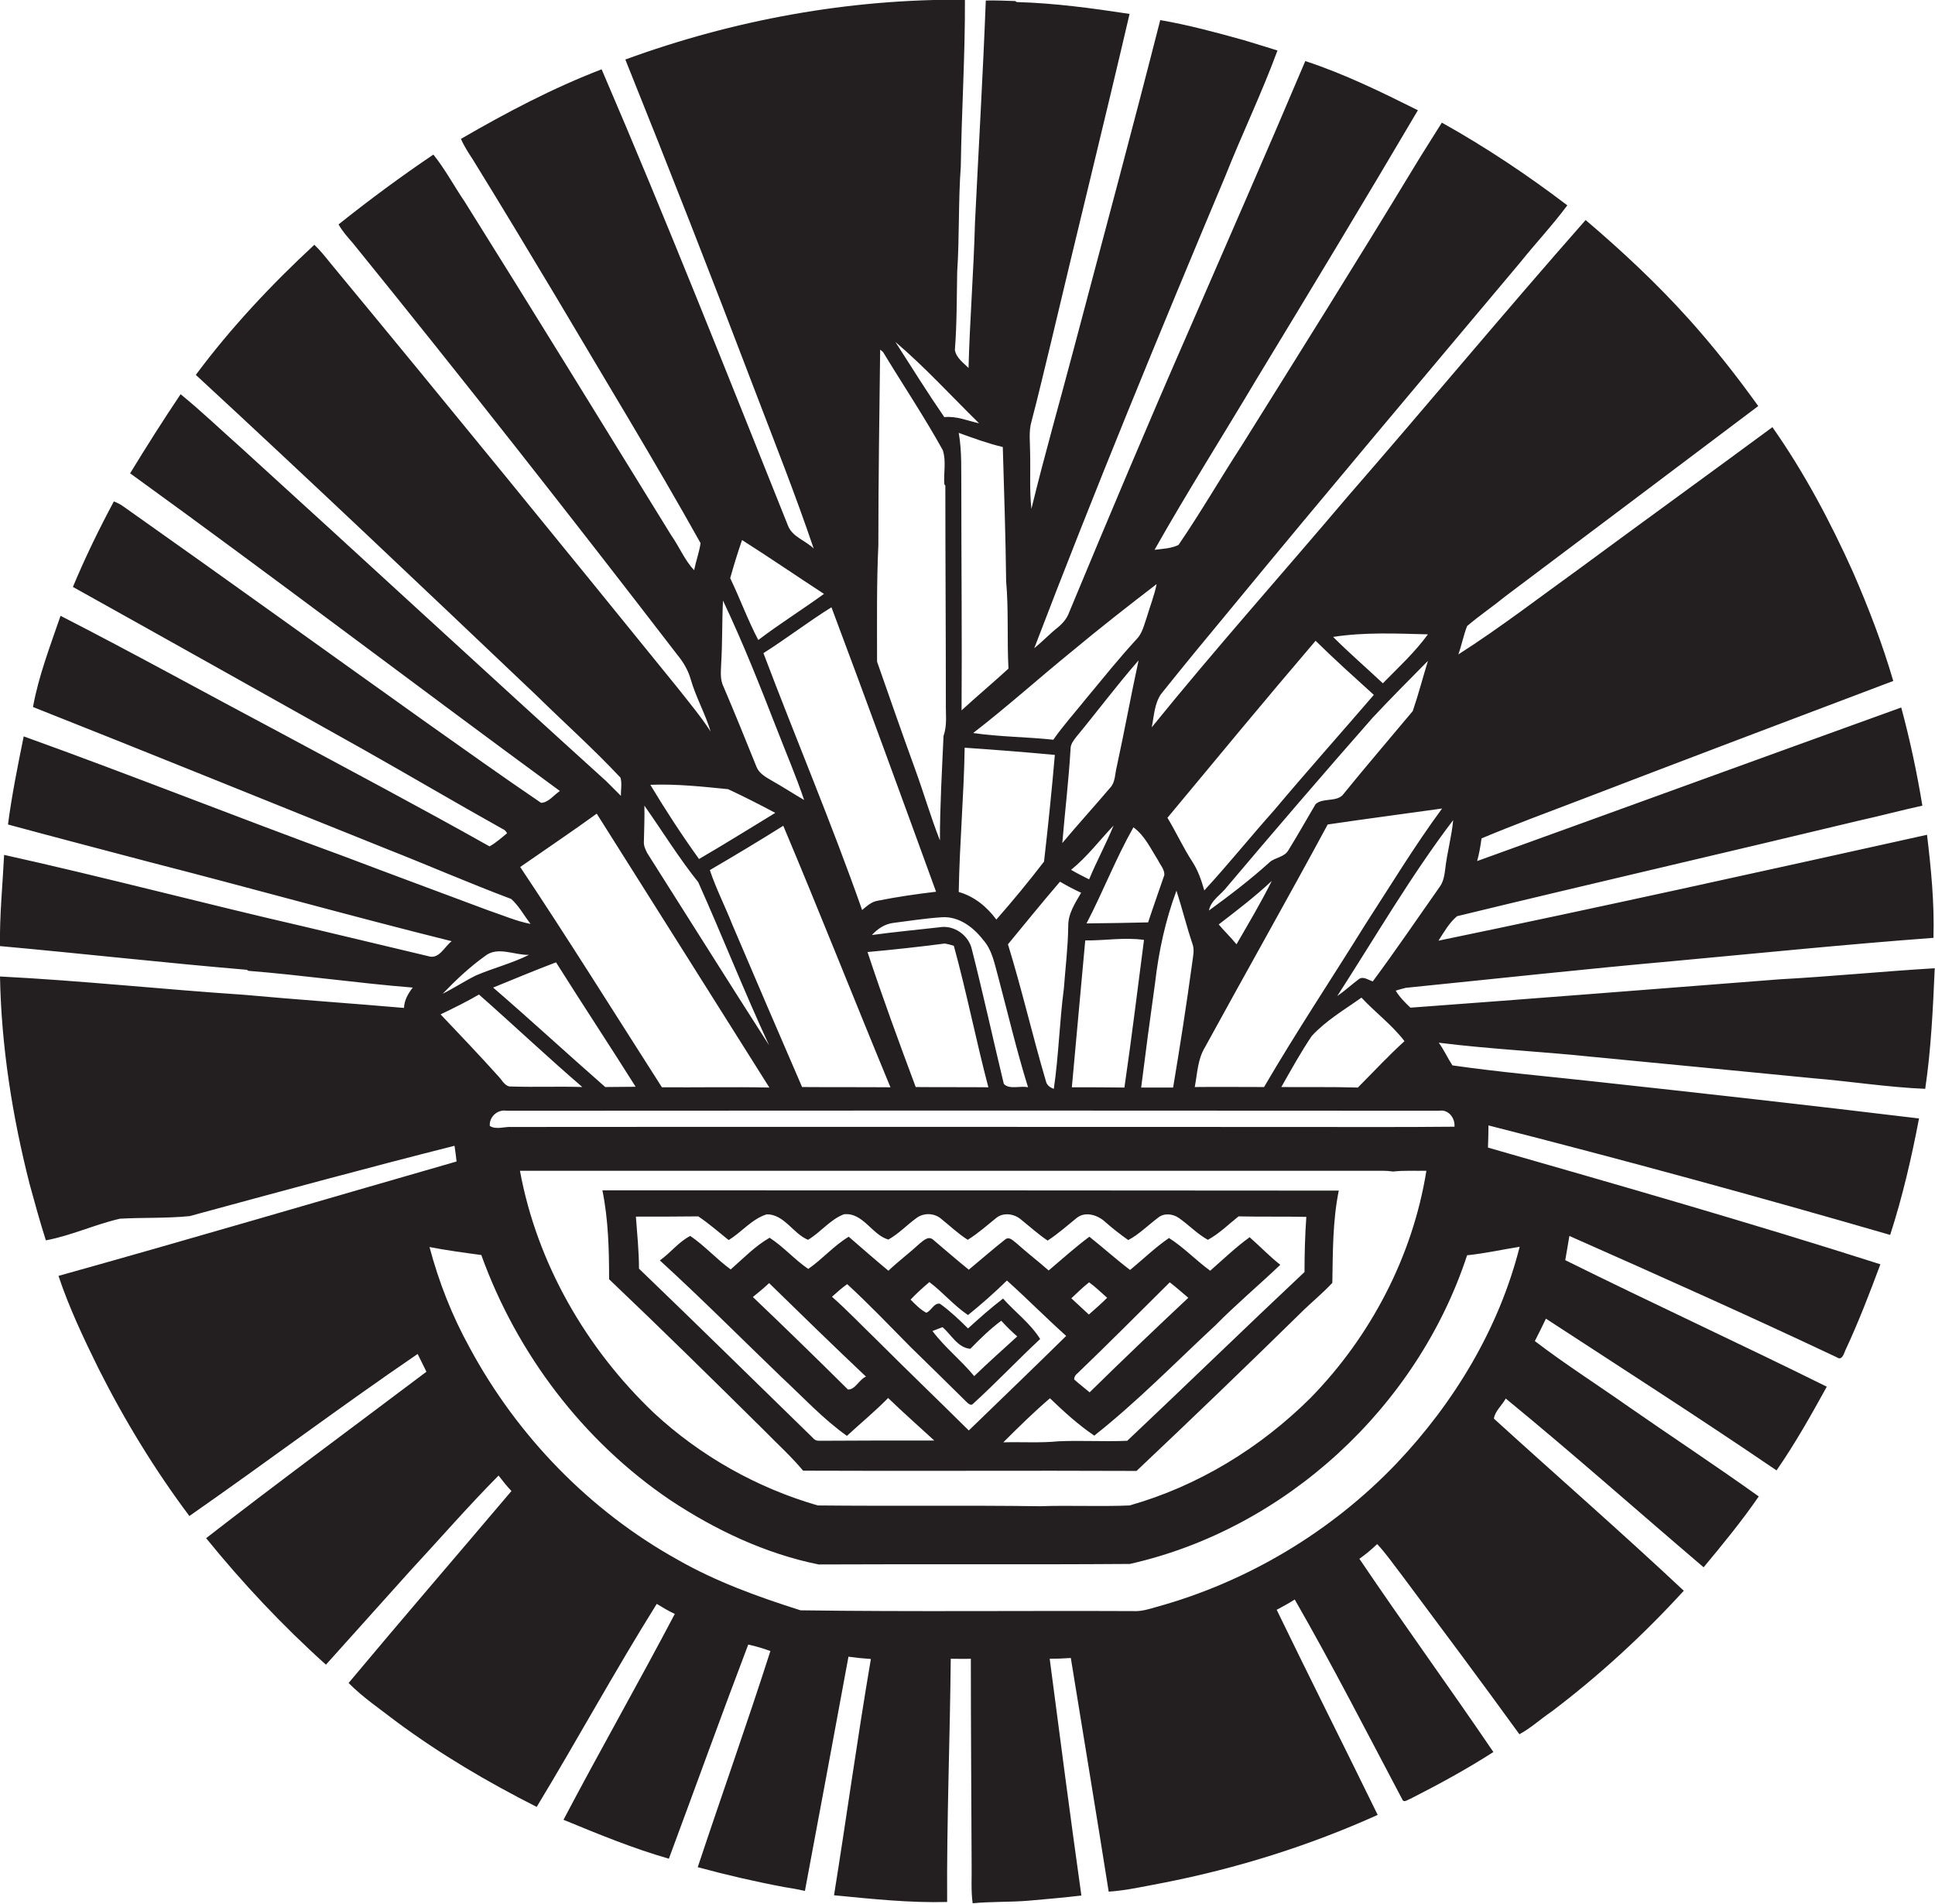 <?xml version="1.0" encoding="utf-8"?>
<!-- Generator: Adobe Illustrator 19.2.0, SVG Export Plug-In . SVG Version: 6.00 Build 0)  -->
<svg version="1.1" id="Layer_1" xmlns="http://www.w3.org/2000/svg" xmlns:xlink="http://www.w3.org/1999/xlink" x="0px" y="0px"
	 viewBox="0 0 751 738.9" enable-background="new 0 0 751 738.9" xml:space="preserve">
<g>
	<path fill="#231F20" d="M703.8,418.5c14.5,1.2,28.9,3.5,43.4,4.1c2.3-15.5,3-31.2,3.7-46.8c-20.1,1.2-40.2,3.2-60.3,4.3
		c-47.7,3.7-95.4,7.5-143.2,11c-2.1-2-4.2-4.1-5.7-6.6c1.3-0.4,2.6-0.8,3.9-1.1c34.7-3.5,69.4-7.3,104.1-10.4
		c33.5-3.1,67.1-6.5,100.7-9c0.4-13.4-0.9-26.7-2.5-40c-63.1,14-126.3,28-189.6,41.1c2.1-3.3,4.2-7,7.2-9.5
		c51.9-12.6,104-24.6,156-37.1c8.2-1.8,16.3-4,24.6-5.8c-2.1-12.8-4.8-25.5-8.2-38.1c-54.9,19.8-109.7,39.8-164.6,59.6
		c0.8-2.9,1.3-5.8,1.7-8.8c12.7-5.3,25.6-10.1,38.5-15c40.4-15.5,80.8-30.8,121.3-46.1c-4.2-14.4-9.6-28.4-15.6-42.2
		c-8.8-19.6-19-38.8-31.3-56.3c-24.8,18.3-49.7,36.3-74.5,54.6c-15.7,11.3-31.1,23.2-47.4,33.6c1.3-3.6,2-7.4,3.4-11
		c4.8-4.1,10-7.6,14.9-11.6c32.7-24.5,65.4-49.2,98.1-73.8c-8.4-11.7-17.3-23-26.9-33.7c-12.4-13.8-26-26.5-40.1-38.5
		c-31.3,35.5-61.5,71.9-92.5,107.5c-25.3,29.9-51.3,59-75.9,89.4c0.9-4.3,1-9.1,3.6-12.9c8.7-10.9,17.6-21.7,26.5-32.4
		c37.3-45.3,75.1-90.1,112.8-135c6-7.5,12.6-14.5,18.4-22.3c-15.5-11.8-31.7-22.6-48.7-32.1c-3.7,6-7.5,11.8-11.1,17.8
		c-21.8,36-44.2,71.7-66.5,107.4c-8.3,12.8-16,26.1-24.6,38.7c-2.8,1.4-6.2,1.5-9.3,1.9c12.7-22.5,26.6-44.4,39.8-66.6
		c21-34.6,41.9-69.2,62.4-104c-14.2-7.1-28.5-14.1-43.7-19.1c-14.8,35-30.1,69.8-45.2,104.6c-15.9,36.3-31.3,72.9-46.5,109.5
		c-0.8,2.2-2.4,4.1-4.2,5.6c-3.3,2.6-6.1,5.6-9.3,8.2c23.5-61.5,48.6-122.4,74.1-183.1c6.5-16.4,14.2-32.3,20.3-48.9
		c-4.3-1.3-8.6-2.7-13-4c-10.8-3-21.5-5.9-32.5-7.8c-10.8,42.4-22.2,84.7-33.4,127c-5.5,20.9-11.5,41.7-16.6,62.7
		c-0.8-7.3-0.3-14.6-0.5-21.8c0-4-0.6-8.1,0.5-12c2.7-10.2,5.1-20.6,7.6-30.8C418,90.2,428.5,47.9,438.4,5.4
		c-14.5-2.2-29.1-4.2-43.8-4.6l-0.6-0.4c-3.8-0.1-7.6-0.3-11.4-0.2c-1.1,28.8-2.8,57.6-4.2,86.3c-0.5,18.8-2,37.5-2.5,56.3
		c-2-2-4.8-3.9-5.3-7c0.8-10.1,0.7-20.2,0.9-30.3c0.9-13.6,0.4-27.3,1.4-41c0.3-21.5,1.7-43,1.6-64.6c-44.9-0.4-89.7,7.8-131.8,23.2
		c17,42.3,33.7,84.9,49.9,127.5c7.9,20.7,16.1,41.3,23.2,62.3c-3.1-3.1-8.1-4.4-9.9-8.7C282.2,145,258.7,85.5,233.5,26.9
		c-19,7.3-37,16.8-54.6,27c1.2,2.8,2.9,5.4,4.6,8c10.8,17.5,21.4,35.1,32,52.8c18.9,32,38.3,63.7,56.4,96.1c-0.5,3.5-1.8,7-2.5,10.5
		c-3.7-3.9-5.7-9-8.8-13.4c-26.7-43.3-53.3-86.6-80.3-129.7c-4.1-6-7.5-12.5-12.1-18.2c-12.6,8.5-24.9,17.6-36.8,27.1
		c1.5,2.7,3.5,4.9,5.5,7.2c42.8,52.8,84.7,106.2,126.1,160c2.2,2.7,4,5.7,5,9.1c2,7.1,5.7,13.5,7.8,20.5c-4-6.1-8.6-11.6-13.1-17.3
		c-44.6-55-89.3-109.9-134.4-164.4c-2-2.5-4-5-6.3-7.2c-16.7,15.5-32.4,32.2-46,50.5c44.5,41.1,88.5,82.9,132.4,124.6
		c10.8,10.6,22.1,20.7,32.4,31.7c0.7,2.2,0.1,4.8,0.2,7.1c-1.9-1.9-3.8-3.8-5.7-5.7c-47.4-42.9-94.3-86.3-141.6-129.3
		c-7.9-7-15.5-14.3-23.6-20.9c-6.8,10.1-13.3,20.4-19.6,30.7c56,40.5,111,82.4,166.8,123.3c-2.3,1.5-4.4,4.5-7.3,4.6
		c-15-10.2-29.9-20.8-44.7-31.3c-38.9-27.7-77.7-55.7-116.8-83.3c-1.3-1-2.8-1.8-4.3-2.4c-5.8,10.8-11.2,21.9-15.9,33.2
		c37.7,21,75.4,42.2,113.1,63.3c17.9,10.1,35.7,20.6,53.6,30.6c0.8,0.3,1.4,0.9,1.8,1.7c-2.2,1.8-4.3,3.7-6.8,5.1
		c-27.2-15.3-54.8-29.9-82.3-44.7c-28.1-14.9-55.9-30.3-84.2-44.8c-4,11.7-8.5,23.3-10.7,35.4c46,18.2,91.9,36.9,137.8,55.3
		c16,6.3,31.8,13.2,47.8,19.2c3,2.7,5,6.4,7.5,9.7c-5.6-1.1-10.8-3.4-16.2-5.2c-18.7-7-37.4-13.9-56.1-21
		c-41.6-15.2-82.7-31.6-124.4-46.6c-2.3,11.4-4.6,22.7-6.1,34.2c18.4,5,36.9,9.8,55.4,14.7c39,10,77.8,20.9,116.8,30.6
		c-2.8,2.1-4.9,7.2-9.1,5.8c-15.8-3.8-31.6-7.5-47.4-11.3c-39.2-9-78-19.3-117.2-28C1,343.7-0.2,355.4,0,367.2
		c32,2.9,63.9,6.5,95.8,9.2l0.6,0.4c21.3,1.7,42.5,4.8,63.8,6.5c-1.8,2.3-3.3,4.9-3.4,7.9c-20.7-1.8-41.4-3.2-62.1-5.1
		c-31.6-2.1-63.1-5.5-94.7-7.1c0.5,27.2,4.8,54.3,11.5,80.6c2,7.3,4,14.6,6.3,21.8c9.8-1.8,19.1-6.2,28.8-8.4c9-0.5,18-0.1,27-1
		c34.2-9.3,68.4-18.6,102.8-27.3c0.3,2,0.6,4.1,0.8,6.1c-51.5,14.8-102.9,30-154.5,44.4c4.1,12.3,9.7,24.1,15.4,35.7
		c10.1,20.1,21.9,39.5,35.4,57.5c29.7-20.7,58.7-42.5,88.6-62.9c1.1,2.3,2.3,4.6,3.4,6.9c-28.5,21.5-57.3,42.7-85.5,64.6
		c14.2,17.5,29.7,34,46.5,49.1c10.8-12.1,21.7-24.1,32.5-36.2c11.5-12.4,22.6-25.2,34.5-37.2c1.6,2.1,3.2,4.1,5,6
		c-21,24.8-42.3,49.5-63.2,74.5c5.5,5.6,12.2,10.1,18.4,14.9c17.1,12.7,35.6,23.6,54.6,33.2c15.8-26.1,30.4-52.9,46.6-78.8
		c2.3,1.4,4.6,2.8,7,3.9c-14.1,26.8-29.1,53.1-43.2,79.9c13.4,5.5,26.9,11.1,40.9,15.1c10.3-27.7,20.3-55.5,30.8-83.1
		c2.9,0.6,5.8,1.5,8.6,2.5c-9,28.1-18.9,55.9-28.2,83.9c11.1,3,22.3,5.6,33.5,7.7c2.7,0.4,5.4,0.9,8.1,1.5
		c5.7-30.3,11.3-60.6,16.9-90.9c2.9,0.4,5.8,0.7,8.7,0.9c-5.2,30.5-9.4,61.1-14.3,91.7c14.6,1.4,29.2,3,43.9,2.6
		c-0.2-31.5,1.1-63,1.4-94.4c2.6,0,5.2,0.1,7.8,0c0,26.5,0.2,53.1,0.3,79.6c0.1,5.1-0.3,10.2,0.4,15.3c7.2-0.7,14.5-0.4,21.7-1
		c6.8-0.6,13.7-1.2,20.5-2c-4.3-30.6-8.3-61.3-12.3-91.9c2.7,0,5.4-0.1,8.2-0.3c4.9,30.2,9.9,60.4,14.7,90.7c7.1-0.5,14-2.1,21-3.4
		c28.7-5.6,56.8-14.4,83.4-26.4c-13-26.6-26.3-53-39.2-79.6c2.4-1.3,4.7-2.5,7-4c14.6,25.4,28,51.6,41.7,77.5
		c0.6,1.6,2.1,0.2,3.1-0.1c11-5.6,21.9-11.5,32.3-18.2c-17.1-25.2-35-49.8-52-75c2.4-1.7,4.7-3.6,6.9-5.7c3.5,3.7,6.4,8,9.6,12.1
		c15.3,20.5,30.6,41,45.6,61.7c4.5-2.4,8.3-6,12.5-8.8c18.5-14,35.7-29.8,51.3-46.9c-24.2-22.7-49.2-44.5-73.7-66.8
		c0.4-2.9,3.2-5.2,4.6-7.8c26,21.3,51.2,43.7,76.8,65.5c7.4-8.9,14.8-17.9,21.4-27.5c-16.5-11.8-33.5-23-50.2-34.6
		c-12.2-8.6-24.8-16.6-36.7-25.7c1.5-2.9,2.9-5.8,4.3-8.7c29.9,19.5,60,38.8,89.5,58.9c7.2-10.4,13.4-21.4,19.5-32.5
		c-33.7-16.7-67.8-32.4-101.5-49.1c0.5-3.1,1.1-6.2,1.6-9.4c34.8,15.4,69.5,30.9,103.8,47.1c2,1.4,2.7-1.3,3.3-2.7
		c5.1-10.9,9.4-22.1,13.6-33.4c-50.4-16.1-101.4-30.7-152.3-45.3c0.1-2.9,0.2-5.8,0.2-8.6c52.2,13.3,104.2,27.5,155.9,42.5
		c4.8-14.8,8.3-30,11.2-45.2c-42.1-5.1-84.3-9.8-126.5-14.4c-18.2-2-36.5-3.6-54.6-6.2c-1.9-2.9-3.3-6.1-5.3-8.8
		c19.9,2.5,39.9,3.4,59.8,5.5C647.1,413,675.5,415.7,703.8,418.5z M545.1,404.1c-6.3,5.7-12.1,12-18.1,18
		c-9.9-0.3-19.8-0.1-29.7-0.2c3.8-6.7,7.5-13.4,11.8-19.8c5.5-6,12.7-10.2,19.3-14.9C533.8,393,540.3,397.8,545.1,404.1z
		 M560.9,337.4c-0.3,2.4-0.7,4.9-2.2,6.9c-8.6,12.2-17,24.6-25.9,36.6c-1.7-0.5-3.8-2.2-5.5-0.8c-2.8,2.1-5.4,4.5-8.3,6.5
		c14.8-22.9,28.5-46.6,45-68.3C563.4,324.8,561.6,331,560.9,337.4z M529.9,358.8c-13.1,21.1-26.8,41.7-39.3,63.1
		c-9,0-17.9-0.1-26.9,0c1-5.2,1.1-10.8,4-15.5c15.8-28.9,32-57.5,47.6-86.4c14.8-2.2,29.6-4.1,44.4-6.2
		C549,328.3,539.7,343.7,529.9,358.8z M492.7,334.7c-7.4,6.7-15.4,12.8-23.5,18.7c0.8-4.1,4.8-6.2,7.1-9.3
		c18.6-22,37.4-43.9,56.4-65.5c7-7.5,14.3-14.8,21.5-22.1c-2,6.5-3.7,13.1-5.9,19.5c-9.1,10.9-18.4,21.7-27.3,32.7
		c-2.8,2.6-7.6,0.9-10.4,3.4c-3.5,5.9-6.9,12-10.5,17.8C498.5,332.8,494.9,332.7,492.7,334.7z M493.6,341.9
		c-4.2,8.4-9,16.5-13.7,24.6c-2.2-2.7-4.7-5.1-6.9-7.7C480,353.4,487.1,348,493.6,341.9z M554.2,246.2c-5.1,7-11.5,12.9-17.5,19
		c-6.4-6-13.1-11.8-19.3-18C529.6,245.3,542,245.9,554.2,246.2z M510.6,248.7c7.3,7.2,15,14.1,22.6,21c-12.9,15-26.1,29.8-38.8,44.9
		c-9.1,10.2-17.7,20.9-27,31c-1.1-3.9-2.4-7.7-4.6-11.1c-3.6-5.5-6.3-11.5-9.7-17.1C472.2,294.4,491.2,271.4,510.6,248.7z
		 M336.7,369.5c10-0.9,20-2,30-3.3c1.2,0.2,2.3,0.5,3.5,0.9c5,18.2,8.6,36.7,13.4,54.9c-9.4-0.1-18.8,0-28.2-0.1
		C348.9,404.5,342.5,387.1,336.7,369.5z M345.6,422c-11.4-0.1-22.8,0-34.3-0.1c-9.1-21-18.1-42-27.1-63.1
		c-2.8-7.1-6.3-13.9-8.7-21.1c9.6-5.6,19.1-11.3,28.5-17.2C318.2,354.2,331.6,388.2,345.6,422z M377.2,368.5
		c-1.2-5.5-6.9-9.6-12.6-8.6c-8.7,1-17.5,1.8-26.2,3c2.2-2.4,5-4.3,8.3-4.7c6.3-0.8,12.6-1.8,18.9-2.2c6.5-0.4,12.1,3.8,15.9,8.7
		c3.6,4,4.5,9.4,5.9,14.4c3.8,14.3,7.2,28.8,11.6,42.9c-3-0.7-7.2,1-9.4-1.3C385.4,403.3,381.6,385.8,377.2,368.5z M372.1,346.2
		c0.3-18.7,2-37.3,2.3-56c11.7,0.8,23.4,1.7,35,2.8c-1.2,13.8-2.6,27.6-4.2,41.4c-5.9,7.7-12.1,15.2-18.5,22.5
		C383,351.9,378.1,347.9,372.1,346.2z M391.2,366.5c6.7-8.1,13.3-16.3,20.2-24.3c2.7,1.6,5.4,3,8.2,4.3c-2.3,4-5.1,8.1-5,13
		c-0.1,8.1-1.1,16.1-1.7,24.2c-1.7,12.9-2,26-3.9,38.9c-1.5-0.5-2.8-1.5-3.1-3.1C400.7,401.9,396.6,384,391.2,366.5z M430.9,305.7
		c-6.1,7.2-12.5,14.2-18.6,21.5c1-12.2,2.5-24.4,3.2-36.6c0-1.8,1.2-3.3,2.3-4.7c8.1-9.8,15.7-20,24.1-29.6
		c-3,13.8-5.5,27.6-8.5,41.4C432.7,300.4,432.9,303.6,430.9,305.7z M432.2,320.4c-2.9,7.1-6.6,13.9-9.5,20.9c-2.4-1.2-4.8-2.4-7-3.7
		C421.9,332.6,426.7,326.2,432.2,320.4z M421.2,365c7.6,0.1,15.2-1.3,22.8-0.2c-2.5,19.1-4.8,38.2-7.6,57.3
		c-6.8-0.1-13.6-0.1-20.4-0.1C417.7,402.9,419.5,384,421.2,365z M448.3,381.5c1.4-12.2,4-24.3,8.3-35.8c2.2,6.8,3.9,13.8,6.2,20.6
		c0.9,2.4,0.2,5-0.1,7.5c-2.2,16.1-4.7,32.2-7.4,48.3c-4.1,0-8.3,0-12.4,0C444.6,408.5,446.4,395,448.3,381.5z M449.4,333.8
		c0.9,1.9,2.6,3.6,2.5,5.8c-2.1,6.2-4.3,12.3-6.3,18.4c-8,0.2-15.9,0.3-23.9,0.4c6.4-12.3,11.4-25.3,18.2-37.3
		C444.3,324.3,446.6,329.4,449.4,333.8z M415.9,252.9c10.8-9,21.9-17.7,33-26.2c-0.9,4.5-2.6,8.7-3.9,13.1c-1,2.9-1.7,6.1-3.9,8.3
		c-6.7,7.3-12.9,15-19.2,22.6c-4.4,5.5-9.1,10.7-13.1,16.4c-10.4-1.1-20.8-1.1-31.1-2.6C390.8,274.4,403.1,263.3,415.9,252.9z
		 M389.2,173.5c0.5,17.4,1.1,34.7,1.3,52.1c1,11.3,0.3,22.6,0.9,33.9c-6,5.5-12.2,10.7-18.2,16.2c0.2-28.4-0.1-56.8-0.1-85.2
		c-0.1-7.5,0.3-15.1-1-22.5C377.6,170,383.3,172.1,389.2,173.5z M380,164.3c-4.5-1-8.8-2.9-13.5-2.4c-6.6-9.6-12.7-19.4-19-29.2
		C359,142.5,369.2,153.7,380,164.3z M340.9,211.6c0-25.3,0.4-50.6,0.7-75.9c0.3,0.2,0.8,0.7,1.1,0.9c7.7,12.7,16,25.1,23.2,38.1
		c1.4,4.2,0.3,8.8,0.6,13.2l0.4,0.6c0,28.1,0.2,56.1,0.2,84.2c-0.1,4.3,0.6,8.7-0.9,12.9c-0.6,13.5-1.4,27-1.4,40.6
		c-3.5-8.9-6.2-18.2-9.5-27.3c-5.1-14-10-28.1-14.9-42.1C340.4,241.7,340.2,226.6,340.9,211.6z M363.3,346.1
		c-7.6,0.9-15.2,2-22.7,3.5c-2.4,0.4-4.2,2.1-6,3.6c-11.8-33.6-25.7-66.4-38.3-99.7c9-5.7,17.4-12.2,26.4-17.8
		C336.5,272.5,349.9,309.3,363.3,346.1z M288,209.6c10.7,6.8,21.2,14,31.8,20.9c-8.4,6.1-17.2,11.6-25.5,17.9
		c-4.1-7.8-7.1-16.1-10.9-24C284.8,219.4,286.3,214.5,288,209.6z M279.9,257.6c0.5-8.2,0.3-16.3,0.7-24.5
		c7.7,16.2,14.3,32.9,20.8,49.6c3.6,9.3,7.5,18.4,10.7,27.8c-4.3-2.5-8.4-5.2-12.7-7.6c-2.2-1.3-4.8-2.7-5.8-5.3
		c-4.2-10.4-8.4-20.8-12.8-31.1C279.4,263.7,279.8,260.6,279.9,257.6z M282.6,306.3c6.2,2.9,12.3,6,18.3,9.2
		c-9.9,6-19.6,12.1-29.6,17.9c-6.7-9.3-13-19-18.9-28.8C262.5,304.2,272.6,305.3,282.6,306.3z M249.9,326.7c0.1-4.7,0.3-9.3,0.2-14
		c7,9.9,13.3,20.2,20.9,29.7c9.4,21,17.8,42.4,27.5,63.3c-15.9-24.8-31.5-49.7-47.3-74.6C250.5,329.7,249.8,328.3,249.9,326.7z
		 M201.9,336.5c9.9-6.9,19.9-13.6,29.7-20.7c22.3,35.4,44.7,70.8,67,106.3c-13.9-0.3-27.8,0-41.7-0.1
		C238.6,393.4,220.7,364.7,201.9,336.5z M215.8,373.5c10.2,16.2,20.7,32.1,30.9,48.3c-3.9,0-7.9,0.1-11.8,0.1
		c-14.6-12.8-28.8-25.9-43.5-38.6C199.5,380,207.6,376.6,215.8,373.5z M188.2,371.1c4.9-4,11.5-0.3,17.1-0.5
		c-6.6,3.3-13.8,5.1-20.6,8c-4.4,2.2-8.5,4.9-12.9,7.1C176.9,380.4,182.3,375.3,188.2,371.1z M171,393.7c5-2.4,10.1-4.9,14.9-7.7
		c13.5,11.9,26.5,24.2,40.1,35.9c-9.2-0.3-18.3,0.1-27.5-0.2c-2.5,0.2-3.6-2.5-5.1-4C186.2,409.7,178.6,401.7,171,393.7z
		 M589.8,483.9c-8,31.7-25.4,60.5-47.8,84.1c-25.3,26.5-57.9,46-93.2,55.7c-3,0.9-6,1.8-9.1,1.6c-43-0.2-86,0.3-129-0.3
		c-16.4-5.2-32.8-11.1-47.8-19.7c-34-18.9-62.2-48-80.6-82.2c-6.8-12.3-12-25.5-15.6-39.1c6.7,1.3,13.4,2.2,20.1,3.1
		c13.8,38.3,39.6,72.3,73.3,95.1c17.5,11.6,36.9,20.8,57.6,25c40.3-0.2,80.5,0.1,120.8-0.2c60.5-13.6,111.6-61,130.9-119.8
		C576.2,486.5,582.9,485,589.8,483.9z M201.8,454.4c25,0,49.9,0,74.9,0c8,0,16,0,24,0c78.7,0,157.4,0,236,0c1.3,0,2.6,0.1,4,0.3
		c4.3-0.5,8.6-0.2,12.9-0.3c-5.3,33.1-21.6,64.3-45,88.2c-19.5,19.4-43.7,34.2-70.2,41.7c-11.6,0.5-23.2-0.1-34.8,0.3
		c-28.7-0.4-57.4,0-86.2-0.3c-23.6-6.8-45.6-19.2-63.6-35.9C227.5,523.4,208.4,490.3,201.8,454.4z M564.5,437.3
		c-20.3,0.2-40.6,0.1-60.9,0.1c-101.7,0-203.3-0.1-305,0c-2.8-0.2-6,1.2-8.5-0.4c-0.3-3.5,3-6.5,6.5-5.9c120.7-0.1,241.3-0.1,362,0
		C562.2,430.5,564.8,434,564.5,437.3z"/>
	<path fill="#231F20" d="M311.7,570.8c43.1,0.2,86.2-0.1,129.4,0.1c21.4-20.2,42.6-40.6,63.6-61.2c4-4,8.5-7.6,12.4-11.8
		c0.2-11.9,0.1-24,2.5-35.8c-95.3-0.1-190.6-0.1-285.8-0.1c2.3,11.3,2.6,23,2.6,34.5c20.2,19.2,40.1,38.8,59.9,58.4
		C301.5,560.2,307,565.2,311.7,570.8z M340.2,520c-5.8-5.6-11.3-11.4-17.3-16.7c1.9-1.7,3.8-3.4,5.9-4.9
		c8.5,7.8,16.5,16.2,24.6,24.4c7.3,7.1,14.5,14.2,21.7,21.3c0.6,0.6,1.8,1.7,2.6,0.7c8.9-8.1,17.2-16.9,26-25.1
		c-3.8-6.1-9.7-10.4-14.4-15.7c-4.7,3.6-9.2,7.6-13.6,11.6c-3.4-3.4-7-6.8-10.9-9.6c-2.4-0.4-3.2,2.7-5.3,3.5
		c-2.3-1.2-4.2-3.2-6.1-5.1c2.3-2.4,4.7-4.6,7.3-6.8c5.3,4,9.5,9.1,15,12.8c5.2-4.2,10.3-8.7,15.1-13.4c7.8,7,15.2,14.5,23,21.5
		c-12.5,12.3-25.2,24.5-37.8,36.7C364.2,543.5,352.1,531.9,340.2,520z M336.1,534.3c-2.7,1.1-4.1,5.1-7,5
		c-12.2-12.1-24.5-24.1-36.9-35.9c2.2-1.8,4.3-3.5,6.3-5.4C311,510.2,323.5,522.4,336.1,534.3z M361.9,516.6c1.3-0.5,2.6-1,3.9-1.5
		c3.4,2.9,5.9,8,10.8,8.4c3.8-3.9,7.7-7.7,12-10.9c1.9,2.1,4,4.2,6.2,6.1c-5.6,5.1-11.2,10.1-16.7,15.4
		C373,527.9,366.7,523,361.9,516.6z M246.8,472.2c8.1,0,16.1,0,24.2-0.1c4.2,2.8,7.9,6.1,11.8,9.2c5.1-3.1,9-8.2,14.8-10
		c6.8,0,10.2,7.5,16,9.9c4.9-2.9,8.5-7.8,13.9-9.9c7.4-0.9,11,8.1,17.3,9.8c4.1-2.3,7.3-5.8,11.1-8.5c2.7-1.9,6.6-1.8,9.2,0.3
		c3.5,2.8,6.7,5.9,10.5,8.3c4-2.5,7.6-5.7,11.2-8.6c2.7-2.1,6.8-1.5,9.3,0.6c3.5,2.8,6.8,5.8,10.5,8.3c4-2.6,7.6-5.8,11.3-8.8
		c3.4-2.7,8.2-1.1,11.1,1.6c2.8,2.5,5.8,4.8,8.9,7c4.3-2.3,7.7-5.8,11.6-8.7c2.3-1.9,5.7-1.5,8,0.1c3.9,2.7,7.1,6.2,11.3,8.5
		c4.4-2.4,8-6,11.9-9.1c8.8,0.2,17.5,0,26.3,0.2c-0.5,7.1-0.7,14.3-0.7,21.4c-23.1,21.7-45.8,43.8-68.8,65.5
		c-8.9,0.4-17.8-0.2-26.7,0.2c-7.1,0.7-14.2,0.2-21.4,0.4c5.9-5.9,11.8-11.7,18.1-17.1c5.4,5.2,11,10.3,17.2,14.5
		c16.7-13.2,31.5-28.4,47-42.8c8.1-8.2,16.9-15.6,25.2-23.5c-4.2-3.3-7.9-7.2-11.9-10.7c-5.4,3.9-10.3,8.6-15.3,13
		c-5.5-4-10.3-9.1-16-12.7c-5.4,3.7-10.1,8.3-15.1,12.4c-5.4-4.1-10.5-8.7-15.8-12.9c-5.5,4.1-10.6,8.7-15.8,13.1
		c-4.1-3.6-8.4-6.9-12.4-10.5c-1.3-0.9-2.7-2.8-4.4-1.6c-4.8,3.8-9.5,7.9-14.2,11.8c-4.7-3.8-9.3-7.8-13.9-11.7
		c-1.8-1.5-3.7,0.4-5.1,1.5c-4,3.7-8.3,6.9-12.2,10.6c-5.2-4.3-10.3-8.8-15.4-13.2c-5.8,3.5-10.2,8.7-15.7,12.5
		c-5.3-3.6-9.6-8.6-15-12.1c-5.6,3.2-10.2,8-15.1,12.3c-5.5-4-10.1-9.2-15.7-13c-4.5,2.3-7.7,6.6-11.8,9.5
		c16.1,14.7,31.4,30.1,47.1,45.2c8.4,7.8,16.2,16.3,25.5,22.9c5.3-4.9,10.9-9.5,16-14.7c5.8,5.6,11.9,11,17.9,16.5
		c-14.9,0-29.9,0-44.8,0.1c-1,0-1.8-0.4-2.5-1.3c-22.4-21.8-44.7-43.8-67.3-65.5C248,485.8,247.3,479,246.8,472.2z M422.6,510.2
		c-2.3-2.1-4.5-4.2-6.8-6.3c2.3-2.1,4.4-4.3,6.9-6.2c2.5,1.8,4.7,4,7,6C427.4,506,425,508.1,422.6,510.2z M454,497.7
		c2.5,1.9,4.8,4,7.2,6c-12.9,12.1-25.7,24.3-38.3,36.7c-2-1.7-4.1-3.3-6-5c0-1,0.5-1.8,1.3-2.4C430.3,521.4,442.1,509.5,454,497.7z"
		/>
</g>
</svg>
